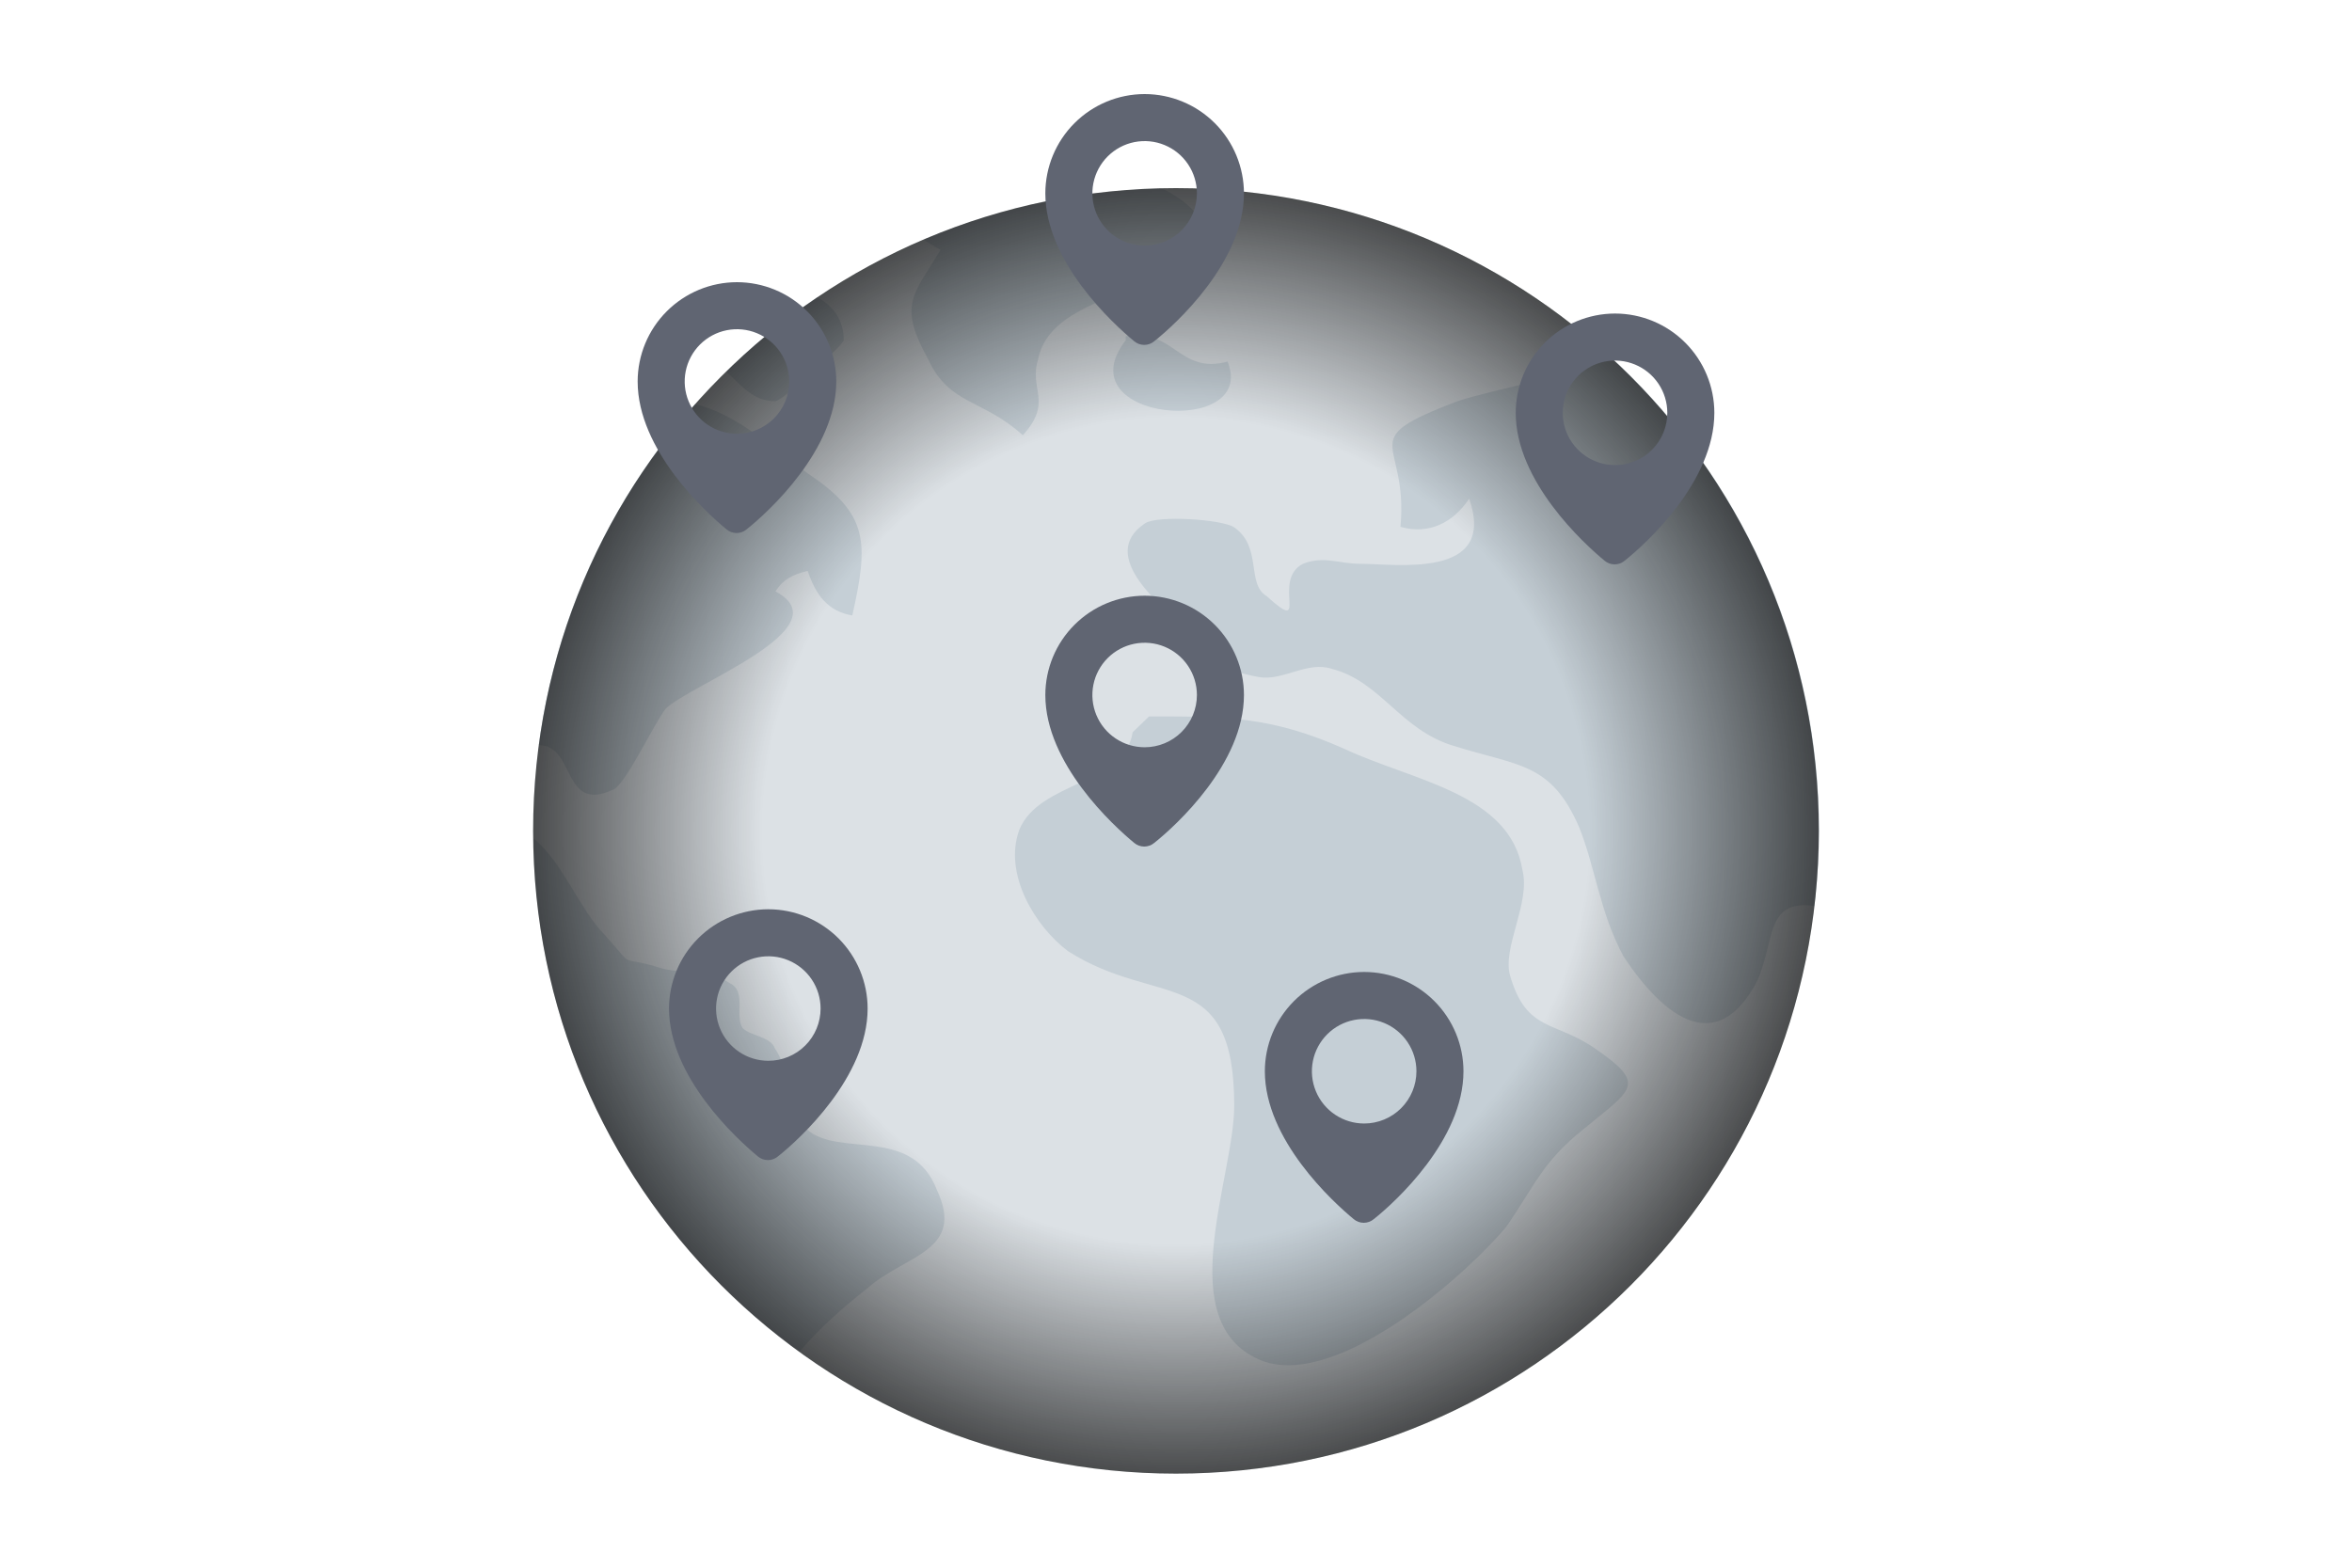 <svg width="300" height="200" viewBox="0 0 300 200" fill="none" xmlns="http://www.w3.org/2000/svg">
<path d="M231.991 106C231.991 151.306 195.299 188 149.996 188C104.692 188 68 151.306 68 106C68 60.694 104.692 24 149.996 24C195.299 24 231.991 60.694 231.991 106Z" fill="#DCE1E5"/>
<path d="M144.472 93.419C143.423 100.159 132.565 99.635 130.019 105.85C127.923 111.542 132.116 118.281 136.235 121.352C147.617 128.616 157.426 122.924 157.426 141.047C157.426 150.333 149.189 168.979 161.02 173.622C170.83 177.217 187.379 162.239 192.096 156.548C195.691 151.381 196.739 148.236 201.906 144.117C208.121 138.95 210.218 138.426 203.478 133.783C198.312 130.188 194.717 131.686 192.621 124.497C191.572 120.902 195.241 115.211 194.193 111.018C192.621 101.208 180.19 99.635 171.429 95.516C162.144 91.397 156.453 91.397 146.568 91.397L144.472 93.419Z" fill="#C5CFD6"/>
<path d="M205.215 45.342C199.524 48.263 190.688 49.611 185.896 51.183C172.417 56.35 179.68 55.826 178.632 67.209C182.226 68.257 185.371 66.685 187.393 63.614C190.988 73.949 178.108 71.927 173.465 71.927C170.844 71.927 168.823 70.878 166.202 71.927C162.083 74.024 167.25 81.213 161.559 76.046C158.938 74.473 161.035 69.83 157.44 67.284C155.868 66.235 147.631 65.711 146.058 66.76C139.843 70.878 148.155 77.618 152.798 81.213C156.392 84.283 154.894 85.331 160.586 86.38C163.656 86.904 166.801 84.283 169.871 85.331C176.086 86.904 178.632 93.12 185.371 95.141C193.683 97.762 197.802 97.238 201.396 105.476C203.493 110.643 204.017 116.334 207.087 122.025C212.254 129.814 218.993 134.981 224.16 125.096C226.407 120.078 225.134 114.687 231.424 115.585C231.798 112.44 232.023 109.22 232.023 105.925C232.023 81.962 221.689 60.319 205.215 45.342Z" fill="#C5CFD6"/>
<path d="M102.961 144.118C101.389 142.546 100.415 135.806 98.843 133.784C98.319 132.212 95.773 132.212 94.724 131.163C93.676 129.591 95.249 126.52 93.152 125.472C90.082 123.375 86.937 124.423 83.867 123.375C78.7 121.802 81.246 123.899 77.127 119.256C73.982 116.111 71.811 110.045 68.067 106.975C68.366 133.934 81.695 157.748 101.988 172.425C104.534 169.43 107.604 166.734 110.749 164.263C115.392 160.144 123.18 159.62 119.51 151.832C116.365 143.594 107.08 147.713 102.961 144.118Z" fill="#C5CFD6"/>
<path d="M103.022 60.396C98.005 56.652 93.737 52.758 88.645 51.56C78.087 63.466 70.898 78.444 68.727 95.068C73.444 95.068 71.647 103.755 78.162 100.76C79.734 100.235 83.329 92.447 84.901 90.425C87.971 87.355 107.665 80.091 98.904 75.448C99.952 73.876 101.001 73.351 103.022 72.827C104.071 75.972 105.643 77.994 108.713 78.519C110.81 69.158 110.81 65.563 103.022 60.396Z" fill="#C5CFD6"/>
<path d="M98.862 51.184C99.91 51.184 107.624 43.92 107.624 43.395C107.624 40.774 106.201 38.977 104.254 37.929C100.06 40.7 96.166 43.92 92.647 47.439C94.594 49.162 96.016 51.184 98.862 51.184Z" fill="#C5CFD6"/>
<path d="M148.282 24.076C137.499 24.3 127.165 26.622 117.805 30.591C118.553 31.04 119.227 31.489 119.976 31.864C116.457 37.705 114.51 38.828 118.404 45.867C121.099 51.709 125.368 50.885 130.46 55.528C134.353 51.259 131.208 49.687 132.407 45.867C133.155 41.973 136.675 40.026 140.194 38.454C145.661 36.132 155.32 38.828 154.197 30.666C153.748 27.895 151.501 25.648 148.282 24.076Z" fill="#C5CFD6"/>
<path d="M143.584 42.89C149.807 41.844 150.353 47.805 156.576 46.131C160.506 55.857 135.615 53.765 143.584 43.413V42.89Z" fill="#C5CFD6"/>
<g style="mix-blend-mode:soft-light" opacity="0.66">
<path d="M231.991 106C231.991 151.306 195.299 188 149.996 188C104.692 188 68 151.306 68 106C68 60.694 104.692 24 149.996 24C195.299 24 231.991 60.694 231.991 106Z" fill="url(#paint0_radial_440_40192)"/>
</g>
<path d="M94 36C90.642 36.004 87.422 37.339 85.047 39.714C82.672 42.089 81.337 45.308 81.333 48.667C81.333 57.4 90 65.333 92.667 67.533C93.025 67.835 93.478 68.001 93.947 68.001C94.415 68.001 94.868 67.835 95.227 67.533C98 65.333 106.667 57.4 106.667 48.667C106.663 45.308 105.327 42.089 102.953 39.714C100.578 37.339 97.358 36.004 94 36V36ZM94 55.333C92.681 55.333 91.392 54.942 90.296 54.21C89.2 53.477 88.345 52.436 87.841 51.218C87.336 50 87.204 48.659 87.461 47.366C87.719 46.073 88.354 44.885 89.286 43.953C90.218 43.02 91.406 42.385 92.699 42.128C93.993 41.871 95.333 42.003 96.551 42.508C97.769 43.012 98.811 43.867 99.543 44.963C100.276 46.059 100.667 47.348 100.667 48.667C100.667 49.542 100.494 50.409 100.159 51.218C99.824 52.027 99.333 52.762 98.714 53.381C98.095 54 97.36 54.491 96.551 54.826C95.742 55.161 94.876 55.333 94 55.333V55.333Z" fill="#606572"/>
<path d="M146 76C142.642 76.004 139.422 77.339 137.047 79.714C134.673 82.089 133.337 85.308 133.333 88.667C133.333 97.4 142 105.333 144.667 107.533C145.025 107.835 145.478 108.001 145.947 108.001C146.415 108.001 146.868 107.835 147.227 107.533C150 105.333 158.667 97.4 158.667 88.667C158.663 85.308 157.327 82.089 154.953 79.714C152.578 77.339 149.358 76.004 146 76V76ZM146 95.333C144.681 95.333 143.393 94.942 142.296 94.21C141.2 93.477 140.345 92.436 139.841 91.218C139.336 90 139.204 88.659 139.461 87.366C139.719 86.073 140.354 84.885 141.286 83.953C142.218 83.02 143.406 82.385 144.699 82.128C145.993 81.871 147.333 82.003 148.551 82.507C149.769 83.012 150.811 83.867 151.543 84.963C152.276 86.059 152.667 87.348 152.667 88.667C152.667 89.542 152.494 90.409 152.159 91.218C151.824 92.027 151.333 92.762 150.714 93.381C150.095 94 149.36 94.491 148.551 94.826C147.742 95.161 146.875 95.333 146 95.333V95.333Z" fill="#606572"/>
<path d="M174 124C170.642 124.004 167.422 125.339 165.047 127.714C162.673 130.089 161.337 133.308 161.333 136.667C161.333 145.4 170 153.333 172.667 155.533C173.025 155.835 173.478 156.001 173.947 156.001C174.415 156.001 174.868 155.835 175.227 155.533C178 153.333 186.667 145.4 186.667 136.667C186.663 133.308 185.327 130.089 182.953 127.714C180.578 125.339 177.358 124.004 174 124V124ZM174 143.333C172.681 143.333 171.393 142.942 170.296 142.21C169.2 141.477 168.345 140.436 167.841 139.218C167.336 138 167.204 136.659 167.461 135.366C167.719 134.073 168.354 132.885 169.286 131.953C170.218 131.02 171.406 130.385 172.699 130.128C173.993 129.871 175.333 130.003 176.551 130.507C177.769 131.012 178.811 131.867 179.543 132.963C180.276 134.059 180.667 135.348 180.667 136.667C180.667 137.542 180.494 138.409 180.159 139.218C179.824 140.027 179.333 140.762 178.714 141.381C178.095 142 177.36 142.491 176.551 142.826C175.742 143.161 174.875 143.333 174 143.333V143.333Z" fill="#606572"/>
<path d="M98 116C94.642 116.004 91.422 117.339 89.047 119.714C86.672 122.089 85.337 125.308 85.333 128.667C85.333 137.4 94 145.333 96.667 147.533C97.025 147.835 97.478 148.001 97.947 148.001C98.415 148.001 98.868 147.835 99.227 147.533C102 145.333 110.667 137.4 110.667 128.667C110.663 125.308 109.327 122.089 106.953 119.714C104.578 117.339 101.358 116.004 98 116V116ZM98 135.333C96.681 135.333 95.392 134.942 94.296 134.21C93.2 133.477 92.345 132.436 91.841 131.218C91.336 130 91.204 128.659 91.461 127.366C91.719 126.073 92.354 124.885 93.286 123.953C94.218 123.02 95.406 122.385 96.699 122.128C97.993 121.871 99.333 122.003 100.551 122.507C101.769 123.012 102.811 123.867 103.543 124.963C104.276 126.059 104.667 127.348 104.667 128.667C104.667 129.542 104.494 130.409 104.159 131.218C103.824 132.027 103.333 132.762 102.714 133.381C102.095 134 101.36 134.491 100.551 134.826C99.742 135.161 98.876 135.333 98 135.333V135.333Z" fill="#606572"/>
<path d="M146 12C142.642 12.004 139.422 13.339 137.047 15.714C134.673 18.089 133.337 21.308 133.333 24.667C133.333 33.4 142 41.333 144.667 43.533C145.025 43.835 145.478 44.001 145.947 44.001C146.415 44.001 146.868 43.835 147.227 43.533C150 41.333 158.667 33.4 158.667 24.667C158.663 21.308 157.327 18.089 154.953 15.714C152.578 13.339 149.358 12.004 146 12V12ZM146 31.333C144.681 31.333 143.393 30.942 142.296 30.21C141.2 29.477 140.345 28.436 139.841 27.218C139.336 26 139.204 24.659 139.461 23.366C139.719 22.073 140.354 20.885 141.286 19.953C142.218 19.02 143.406 18.385 144.699 18.128C145.993 17.871 147.333 18.003 148.551 18.508C149.769 19.012 150.811 19.866 151.543 20.963C152.276 22.059 152.667 23.348 152.667 24.667C152.667 25.542 152.494 26.409 152.159 27.218C151.824 28.027 151.333 28.762 150.714 29.381C150.095 30 149.36 30.491 148.551 30.826C147.742 31.161 146.875 31.333 146 31.333V31.333Z" fill="#606572"/>
<path d="M206 40C202.642 40.004 199.422 41.339 197.047 43.714C194.673 46.089 193.337 49.308 193.333 52.667C193.333 61.4 202 69.333 204.667 71.533C205.025 71.835 205.478 72.001 205.947 72.001C206.415 72.001 206.868 71.835 207.227 71.533C210 69.333 218.667 61.4 218.667 52.667C218.663 49.308 217.327 46.089 214.953 43.714C212.578 41.339 209.358 40.004 206 40V40ZM206 59.333C204.681 59.333 203.393 58.942 202.296 58.21C201.2 57.477 200.345 56.436 199.841 55.218C199.336 54 199.204 52.659 199.461 51.366C199.719 50.073 200.354 48.885 201.286 47.953C202.218 47.02 203.406 46.385 204.699 46.128C205.993 45.871 207.333 46.003 208.551 46.508C209.769 47.012 210.811 47.867 211.543 48.963C212.276 50.059 212.667 51.348 212.667 52.667C212.667 53.542 212.494 54.409 212.159 55.218C211.824 56.027 211.333 56.762 210.714 57.381C210.095 58 209.36 58.491 208.551 58.826C207.742 59.161 206.875 59.333 206 59.333V59.333Z" fill="#606572"/>
<defs>
<radialGradient id="paint0_radial_440_40192" cx="0" cy="0" r="1" gradientUnits="userSpaceOnUse" gradientTransform="translate(149.996 106) rotate(90) scale(82 81.996)">
<stop offset="0.644" stop-opacity="0"/>
<stop offset="1"/>
</radialGradient>
</defs>
</svg>

